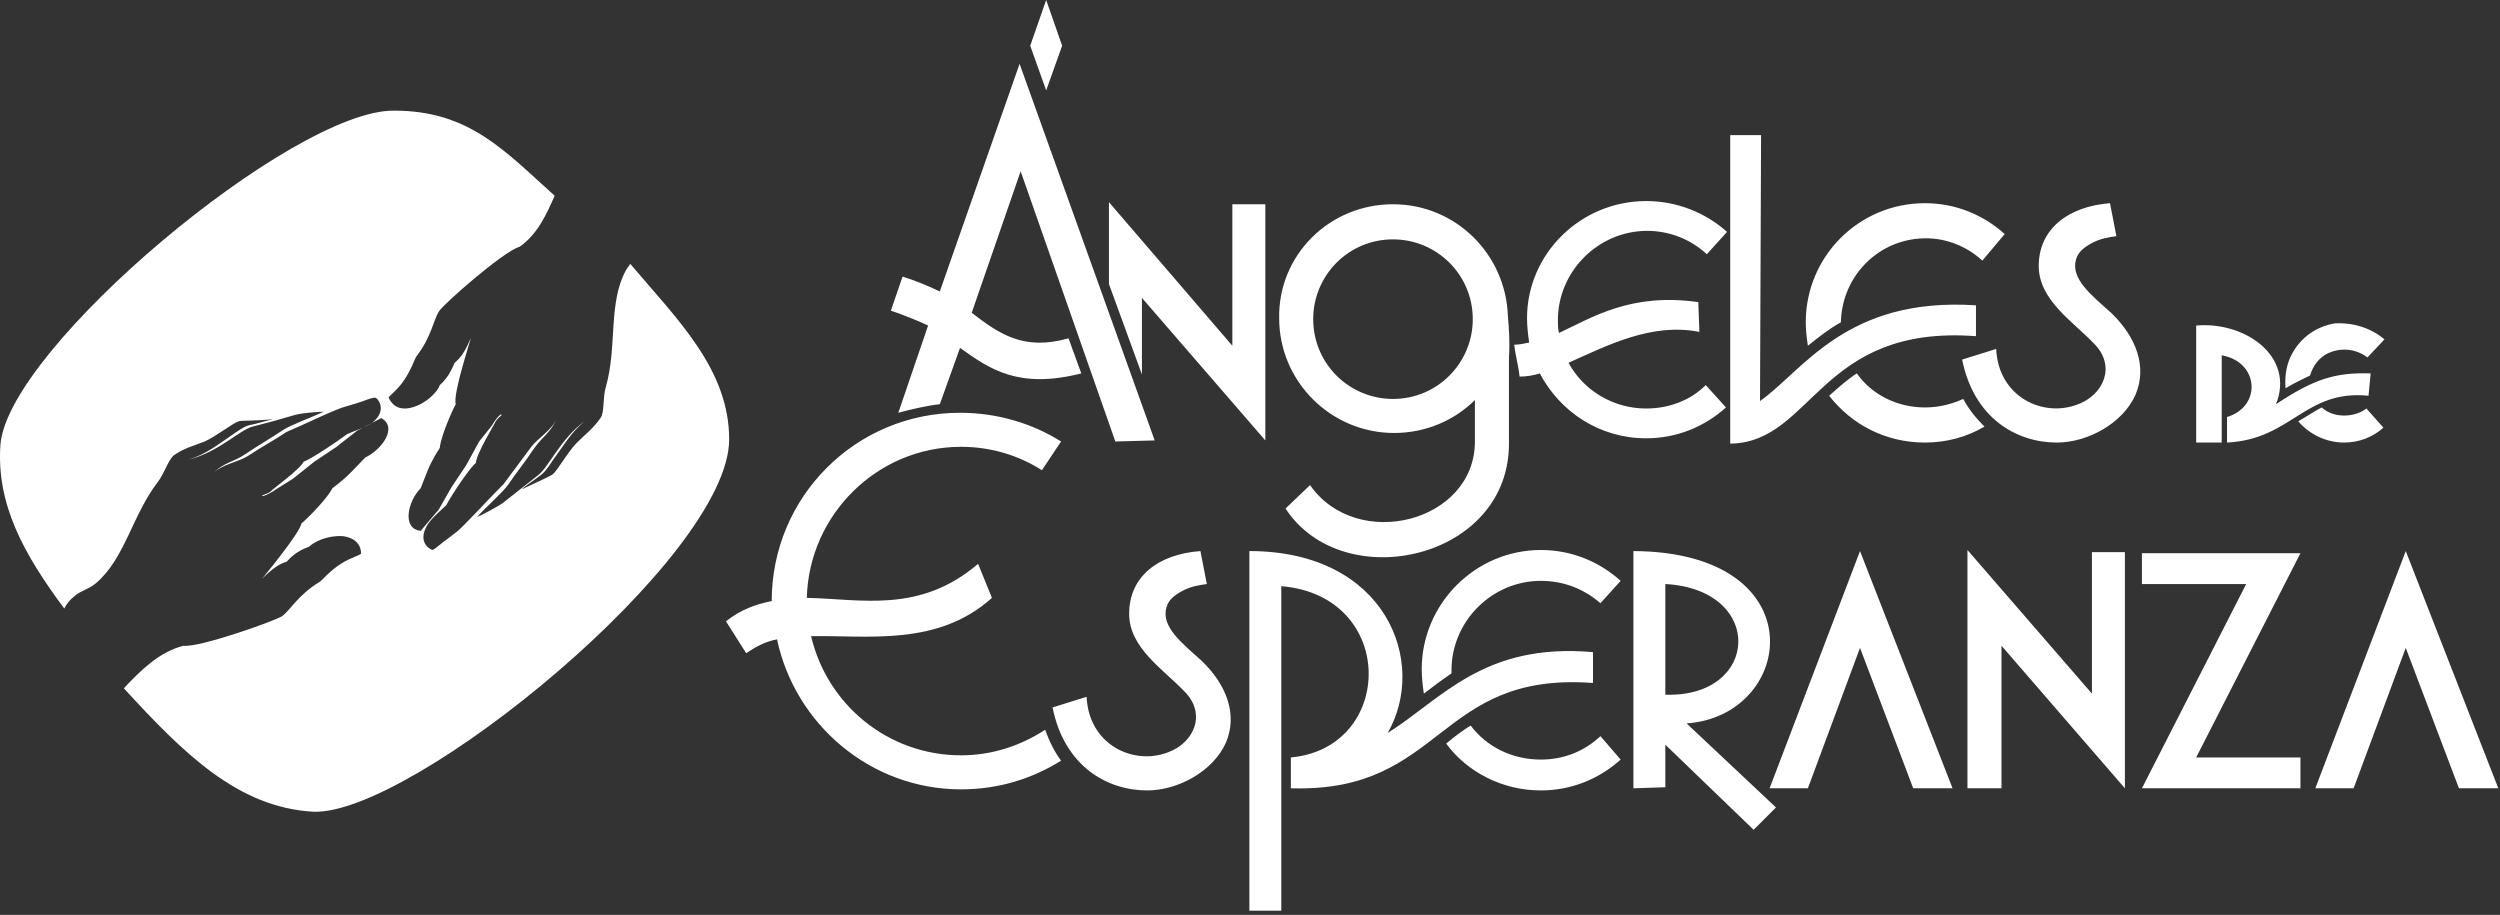 <svg width="235" height="86" viewBox="0 0 235 86" fill="none" xmlns="http://www.w3.org/2000/svg">
<rect x="0" y="0" width="235" height="86" fill="#333333" stroke="none"/>
<path fill-rule="evenodd" clip-rule="evenodd" d="M68.541 41.3C68.541 52.4 38.641 76.7 29.441 76.3C22.34 75.9 17.241 70.8 11.641 64.7C13.241 63 14.941 61.3 17.241 60.7C18.741 60.9 26.041 58.3 26.541 57.9C27.241 57.4 28.041 55.9 30.041 54.7C30.241 54.6 30.941 53.7 32.041 53C32.941 52.4 33.941 52.2 33.941 52C33.941 51.6 33.741 50.6 32.241 50.4C30.841 50.3 29.541 50.9 29.041 51.4C27.84 51.8 27.241 52.5 26.941 52.8C26.241 53 25.541 53.5 24.641 54.4C24.541 54.5 28.14 50.2 28.34 49.2C28.84 48.8 30.741 46.9 31.241 45.9C32.84 44.7 33.34 44 34.34 43C35.84 42.3 37.441 40.2 35.84 39.3L33.541 40.5C32.941 41 32.241 41.5 31.641 42L29.541 43.4L27.541 45L25.941 46C25.241 46.5 24.641 46.7 24.641 46.6C24.641 46.5 25.041 46.5 25.441 46.2C25.441 46.1 28.241 44.1 28.541 43.4C29.141 43.2 31.441 41.7 32.641 40.8C33.041 40.6 34.34 40.2 35.041 39.7C36.241 38.7 35.741 37.7 35.34 37.4C35.041 37.3 34.241 37.7 33.541 37.9L32.541 38.2C31.641 38.4 28.84 39.8 26.941 40.6C25.741 41.4 24.441 42.1 23.241 42.9C22.441 43.4 20.741 43.7 20.041 44.5C20.941 43.5 22.041 43.4 23.041 42.7C24.541 41.7 25.441 41.2 26.641 40.4C27.441 39.9 29.141 39.3 30.441 38.7C30.141 38.7 28.441 38.8 27.741 39C26.041 39.5 25.341 39.7 23.741 40.1C22.541 40.4 20.541 42.5 17.741 43.2C19.341 42.7 20.34 41.9 21.941 40.8C22.541 40.4 23.041 40 23.741 39.9C23.841 39.9 25.241 39.5 25.641 39.4C23.741 39.6 22.741 39.5 22.441 39.6C21.84 39.8 20.341 41 19.241 41.5C18.241 41.9 17.34 42.1 16.34 42.8C15.841 43.2 15.441 44.5 14.841 45.3C12.441 48.4 11.741 52.5 9.041 54.8C8.341 55.4 7.641 55.5 7.041 56C6.541 56.4 6.241 56.8 6.041 57.2C2.241 52.1 -0.359 47.4 0.041 41.8C0.741 32.7 27.541 10.3 37.041 10.4C44.141 10.4 47.441 14.2 52.141 18.4C51.34 20.2 50.541 22 48.84 23.2C47.34 23.6 41.541 28.7 41.241 29.3C40.741 30.1 40.541 31.7 39.141 33.5C39.041 33.6 38.641 34.8 37.941 35.8C37.341 36.7 36.441 37.3 36.541 37.4C36.741 37.8 37.241 38.7 38.741 38.3C40.141 37.9 41.141 36.8 41.34 36.2C42.241 35.4 42.541 34.5 42.741 34.1C43.34 33.6 43.741 33 44.241 31.8C44.34 31.7 42.541 37 42.84 38C42.541 38.5 41.441 41 41.34 42.1C40.241 43.8 40.041 44.7 39.541 45.9C38.34 47.1 37.741 49.7 39.541 49.9L41.241 47.9C41.641 47.2 42.041 46.5 42.441 45.8L43.84 43.7L45.041 41.5L46.241 40C46.641 39.3 47.141 38.8 47.141 39C47.141 39.1 46.84 39.2 46.541 39.7C46.541 39.8 44.741 42.7 44.741 43.5C44.241 43.9 42.641 46.2 41.941 47.5C41.641 47.8 40.541 48.7 40.141 49.4C39.34 50.8 40.141 51.5 40.641 51.7C40.941 51.6 41.541 51 42.141 50.6L43.041 49.9C43.741 49.3 45.84 47 47.34 45.5C48.241 44.3 49.041 43.2 49.941 42C50.541 41.2 51.941 40.4 52.34 39.3C51.84 40.6 50.941 41.1 50.241 42.1C49.241 43.6 48.541 44.4 47.741 45.6C47.141 46.4 45.741 47.6 44.84 48.6C45.141 48.5 46.641 47.7 47.241 47.3C48.641 46.2 49.141 45.8 50.541 44.7C51.541 44 52.641 41.3 54.941 39.6C53.641 40.7 53.041 41.8 51.941 43.3C51.541 43.9 51.24 44.4 50.641 44.8C50.541 44.9 49.34 45.7 49.041 46C50.741 45.2 51.641 44.8 51.941 44.6C52.441 44.2 53.34 42.5 54.241 41.6C55.041 40.8 55.741 40.3 56.441 39.3C56.841 38.8 56.641 37.4 56.941 36.4C58.041 32.6 57.141 28.5 58.84 25.4C58.941 25.2 59.141 25 59.241 24.8C63.641 30 68.541 34.7 68.541 41.3Z" fill="white"/>
<path fill-rule="evenodd" clip-rule="evenodd" d="M222.641 37.2C216.641 36.6 215.441 41.3 209.341 41.6V39.2C212.641 38.2 212.341 34 208.841 33.4C208.841 36.5 208.841 38.5 208.841 41.6H206.441V30.6C211.041 30.2 215.741 33.5 213.941 38C217.541 35.6 219.541 35 222.841 35.1L222.641 37.2ZM98.341 0L96.841 4.3L98.341 8.5L99.841 4.3L98.341 0ZM154.741 18.9C157.641 18.9 160.341 20 162.341 21.8L160.441 23.9C158.941 22.5 156.941 21.7 154.841 21.7C150.241 21.7 146.441 25.5 146.441 30.1C146.441 30.5 146.441 30.9 146.541 31.3C149.741 29.8 153.341 27.5 159.641 28.4L159.741 31.2C155.241 30.3 151.041 32.5 147.441 34.1C148.841 36.7 151.641 38.4 154.741 38.4C156.941 38.4 158.941 37.6 160.341 36.2L162.241 38.3C160.241 40.1 157.641 41.2 154.741 41.2C150.341 41.2 146.641 38.7 144.741 35.1C144.141 35.3 143.441 35.4 142.841 35.4C142.741 34.4 142.441 33.4 142.341 32.4C142.841 32.4 143.241 32.3 143.741 32.2C143.641 31.5 143.541 30.7 143.541 29.9C143.541 23.9 148.541 18.9 154.741 18.9ZM198.341 19.1L198.941 22.2C198.241 22.3 197.441 22.4 196.541 22.9C195.841 23.3 195.341 23.7 195.141 24.4C194.641 26.2 196.541 27.7 198.441 29.4C200.841 31.7 201.841 34.5 200.741 37.1C199.541 39.8 196.241 41.6 193.341 41.6C189.541 41.6 185.541 39.3 184.441 33.8L187.641 32.8C187.841 37.3 192.041 39.3 195.341 38C197.741 37.1 198.941 34.4 196.841 32.3C194.841 30.2 191.641 28.2 191.641 25C191.641 21.5 194.441 19.4 198.341 19.1ZM185.741 28.7V31.6C171.041 30.5 170.441 41.5 162.741 41.7C162.741 41.7 162.741 41.7 162.641 41.7V12.7H165.541L165.441 37.7C169.541 34.8 173.541 27.9 185.741 28.7ZM180.941 19.1C183.841 19.1 186.441 20.2 188.441 22L186.341 24.5C184.941 23.2 183.041 22.4 181.041 22.4C176.641 22.4 173.141 25.9 173.041 30.3C171.941 30.9 170.941 31.7 169.941 32.5C169.841 31.8 169.741 31.1 169.741 30.3C169.741 24.1 174.741 19.1 180.941 19.1ZM174.541 35.1C175.941 37.1 178.341 38.3 180.941 38.3C182.241 38.3 183.441 38 184.541 37.5C185.141 38.6 185.841 39.4 186.541 40.1C184.841 41.1 182.941 41.6 180.941 41.6C177.241 41.6 174.041 39.9 171.941 37.2C172.841 36.4 173.741 35.6 174.541 35.1ZM224.141 31.9L222.541 33.6C221.341 32.7 219.941 32.7 218.841 33.2C218.041 33.6 217.441 34.3 217.141 35.3C216.341 35.7 215.841 35.9 214.841 36.5C214.741 35.3 214.941 34.1 215.541 33.1C216.341 31.7 217.741 30.7 219.441 30.4C221.141 30.3 222.841 30.8 224.141 31.9ZM218.241 38.3C219.441 39.4 221.441 39.2 222.441 38.4L224.041 40.2C223.041 41.1 221.741 41.6 220.341 41.6C218.641 41.6 217.041 40.8 216.041 39.6C216.741 39.2 217.641 38.6 218.241 38.3ZM201.341 54.9V52H211.641H215.141H216.241L206.441 71.2H216.241V74.1H201.341L211.141 54.9H201.341ZM130.941 19.2C136.841 19.2 141.541 23.9 141.741 29.7C141.841 30.9 141.941 32.2 141.841 33.6V41.5C142.041 52.6 126.241 56.1 120.841 47.8L123.141 45.6C127.541 51.9 138.641 49.1 138.641 41.5V37.6C136.741 39.5 134.041 40.7 131.041 40.7C125.141 40.7 120.241 35.9 120.241 29.9C120.141 24 124.941 19.2 130.941 19.2ZM130.941 22.5C135.041 22.5 138.441 25.8 138.441 30C138.441 34.1 135.141 37.5 130.941 37.5C126.841 37.5 123.441 34.2 123.441 30C123.441 25.9 126.741 22.5 130.941 22.5ZM108.541 41.4L95.841 6L88.341 27.4C87.341 26.9 85.841 26.3 84.841 26L83.741 29.2C84.641 29.5 86.441 30.2 87.241 30.6L84.441 38.8C85.541 38.5 87.241 38.1 88.341 38L90.241 32.7C93.041 34.7 95.741 36.6 101.641 35.1L100.441 31.8C96.241 33 93.941 31.4 91.341 29.4L95.941 16.1L104.841 41.5L108.541 41.4ZM234.841 74.1L226.141 51.8L217.641 74.1H221.241L226.141 60.9L231.141 74.1H234.841ZM70.141 61.4C71.041 60.8 71.941 60.3 73.041 60.1C74.741 68.1 81.841 74.2 90.341 74.2C93.841 74.2 97.041 73.2 99.741 71.5C99.141 70.7 98.641 69.7 98.241 68.6C95.941 70.1 93.241 71 90.341 71C83.441 71 77.741 66.2 76.241 59.8C81.541 59.7 88.141 60.8 93.241 56.2L91.941 53C86.441 57.7 80.941 56.3 75.841 56.2C76.041 48.4 82.441 42 90.341 42C93.141 42 95.741 42.8 97.941 44.2L99.741 41.5C97.041 39.8 93.741 38.8 90.241 38.8C80.441 38.8 72.541 46.7 72.541 56.5C71.041 56.8 69.641 57.3 68.241 58.4L70.141 61.4ZM112.841 51.8L113.441 54.9C112.741 55 111.941 55.1 111.041 55.6C110.341 56 109.841 56.4 109.641 57.1C109.141 58.9 111.041 60.4 112.941 62.1C115.341 64.4 116.341 67.2 115.241 69.8C114.041 72.5 110.741 74.3 107.841 74.3C104.041 74.3 100.041 72 98.941 66.5L102.141 65.5C102.341 70 106.541 72 109.841 70.7C112.241 69.8 113.441 67.1 111.341 65C109.341 62.9 106.141 60.9 106.141 57.7C106.141 54.2 108.841 52.1 112.841 51.8ZM188.141 74.1H184.941V51.7L196.641 65.2V51.9H199.741V74.1L188.141 60.7V74.1ZM183.541 74.1L174.841 51.8L166.341 74.1H169.941L174.841 60.9L179.841 74.1H183.541ZM153.541 74.1V51.8C170.841 51.9 168.741 67.3 158.541 68L166.941 75.9L164.841 78L156.541 70V74L153.541 74.1ZM156.541 65.3C165.441 65.6 165.941 55.4 156.541 54.9V65.3ZM130.441 68.9C135.541 65.7 139.441 60.4 149.741 61.3V64.2C135.041 63.1 135.741 74.5 121.441 74.1C121.441 74.1 121.441 74.1 121.341 74.1V71.2C131.141 70.3 131.341 56 120.441 55.1C120.441 65.4 120.441 75.3 120.441 85.6H117.441V51.8C130.341 51.8 134.241 62.3 130.441 68.9ZM144.841 51.7C147.741 51.7 150.341 52.8 152.341 54.6L150.441 56.7C148.941 55.4 147.041 54.6 144.841 54.6C140.241 54.6 136.441 58.4 136.441 63C136.441 63.1 136.441 63.2 136.441 63.3C135.541 63.9 134.641 64.6 133.841 65.2C133.741 64.5 133.641 63.7 133.641 62.9C133.641 56.8 138.641 51.7 144.841 51.7ZM138.241 68.2C139.741 70.2 142.141 71.4 144.841 71.4C147.041 71.4 148.941 70.6 150.441 69.2L152.341 71.4C150.341 73.2 147.741 74.3 144.841 74.3C141.241 74.3 137.941 72.6 135.941 69.9C136.641 69.3 137.441 68.7 138.241 68.2ZM107.341 35.2L104.241 26.7V19L115.841 32.5V19.2H118.941V41.4L107.341 28V35.2Z" fill="white"/>
</svg>
